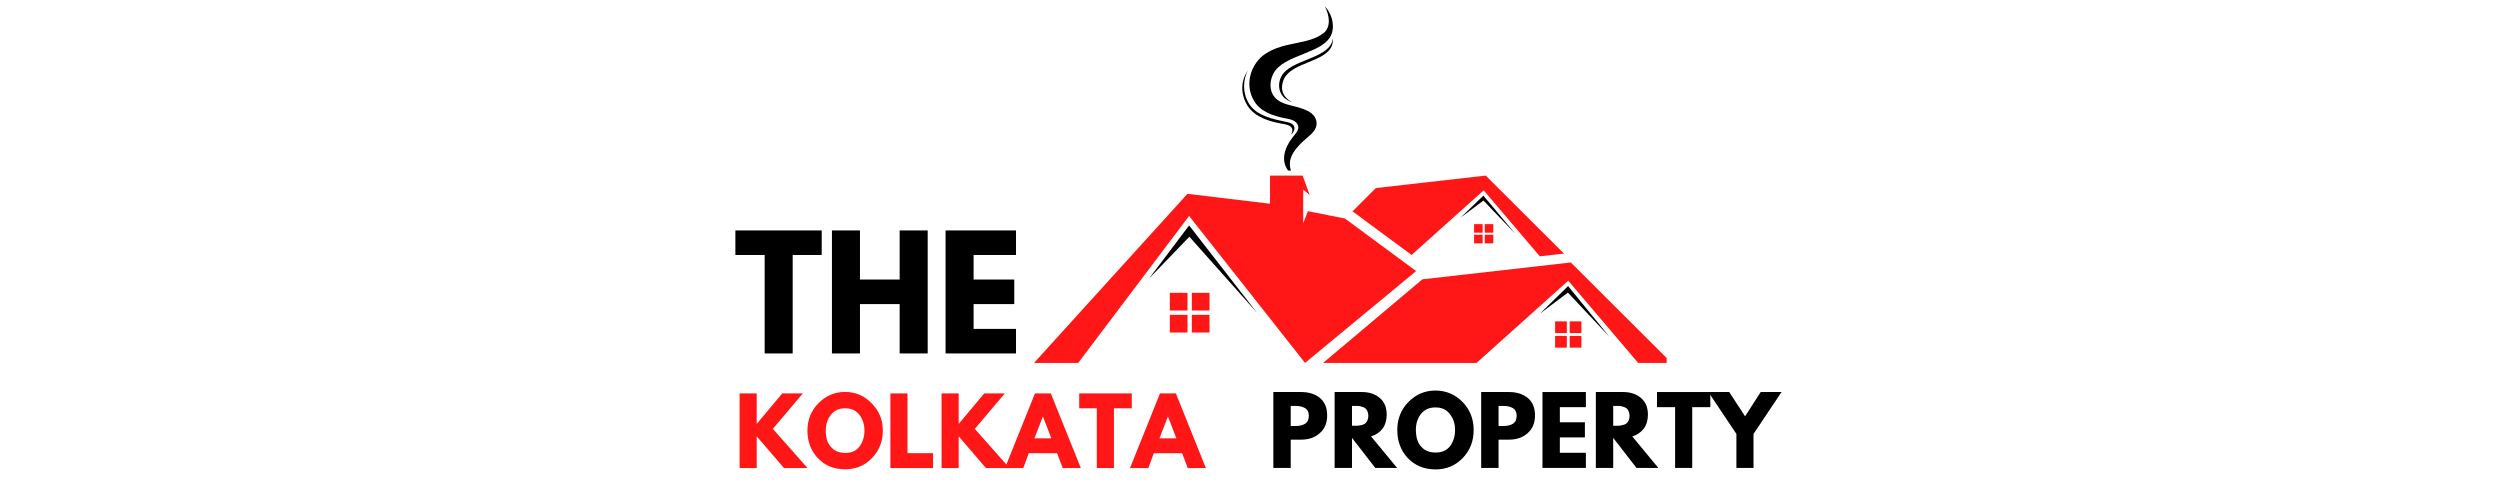 <svg xmlns="http://www.w3.org/2000/svg" xmlns:xlink="http://www.w3.org/1999/xlink" width="210" zoomAndPan="magnify" viewBox="0 0 157.5 31.5" height="42" preserveAspectRatio="xMidYMid meet" version="1.0"><defs><g/><clipPath id="164f17e7b4"><path d="M 83 16 L 105 16 L 105 22.875 L 83 22.875 Z M 83 16 " clip-rule="nonzero"/></clipPath><clipPath id="e2f1cbb962"><path d="M 65.133 11.062 L 90 11.062 L 90 22.875 L 65.133 22.875 Z M 65.133 11.062 " clip-rule="nonzero"/></clipPath><clipPath id="b14de9bd65"><path d="M 85 11.062 L 99 11.062 L 99 17 L 85 17 Z M 85 11.062 " clip-rule="nonzero"/></clipPath><clipPath id="a642e1eccb"><path d="M 78.695 0.406 L 83.973 0.406 L 83.973 10.742 L 78.695 10.742 Z M 78.695 0.406 " clip-rule="nonzero"/></clipPath><clipPath id="b3d99bf012"><path d="M 78.125 4 L 82 4 L 82 9 L 78.125 9 Z M 78.125 4 " clip-rule="nonzero"/></clipPath><clipPath id="7d27007940"><path d="M 80.578 2.426 L 83.973 2.426 L 83.973 6.457 L 80.578 6.457 Z M 80.578 2.426 " clip-rule="nonzero"/></clipPath></defs><g clip-path="url(#164f17e7b4)"><path fill="#ff1616" d="M 98.961 16.535 L 89.609 17.598 L 83.355 22.863 L 93.023 22.863 L 98.801 17.684 L 103.203 22.863 L 105.309 22.863 L 98.961 16.535 " fill-opacity="1" fill-rule="nonzero"/></g><g clip-path="url(#e2f1cbb962)"><path fill="#ff1616" d="M 89.215 17.078 L 84.73 13.766 L 82.395 13.305 L 82.102 14.059 L 82.102 11.953 L 82.508 12.281 L 82.066 11.062 L 80.012 11.062 L 80.012 12.836 L 74.809 12.211 L 65.145 22.863 L 67.926 22.863 L 74.914 13.605 L 82.219 22.863 L 89.215 17.078 " fill-opacity="1" fill-rule="nonzero"/></g><g clip-path="url(#b14de9bd65)"><path fill="#ff1616" d="M 93.602 11.062 L 86.676 11.848 L 85.211 13.316 L 88.93 16.062 L 93.473 11.992 L 97.008 16.148 L 98.531 15.977 L 93.602 11.062 " fill-opacity="1" fill-rule="nonzero"/></g><path fill="#ff1616" d="M 75.086 20.949 L 76.199 20.949 L 76.199 19.836 L 75.086 19.836 Z M 73.699 20.949 L 74.812 20.949 L 74.812 19.836 L 73.699 19.836 Z M 73.699 19.562 L 74.812 19.562 L 74.812 18.449 L 73.699 18.449 Z M 75.086 18.449 L 75.086 19.562 L 76.199 19.562 L 76.199 18.449 L 75.086 18.449 " fill-opacity="1" fill-rule="nonzero"/><path fill="#ff1616" d="M 98.891 21.902 L 99.629 21.902 L 99.629 21.164 L 98.891 21.164 Z M 97.973 21.902 L 98.711 21.902 L 98.711 21.164 L 97.973 21.164 Z M 97.973 20.984 L 98.711 20.984 L 98.711 20.246 L 97.973 20.246 Z M 98.891 20.246 L 98.891 20.984 L 99.629 20.984 L 99.629 20.246 L 98.891 20.246 " fill-opacity="1" fill-rule="nonzero"/><path fill="#ff1616" d="M 93.539 15.332 L 94.078 15.332 L 94.078 14.789 L 93.539 14.789 Z M 92.867 15.332 L 93.406 15.332 L 93.406 14.789 L 92.867 14.789 Z M 92.867 14.66 L 93.406 14.66 L 93.406 14.121 L 92.867 14.121 Z M 93.539 14.121 L 93.539 14.66 L 94.078 14.66 L 94.078 14.121 L 93.539 14.121 " fill-opacity="1" fill-rule="nonzero"/><path fill="#000000" d="M 72.391 17.547 L 74.914 14.203 L 79.188 19.699 L 74.93 14.914 L 72.391 17.547 " fill-opacity="1" fill-rule="nonzero"/><path fill="#000000" d="M 97.012 19.762 L 98.789 18.023 L 101.402 21.227 L 98.777 18.434 L 97.012 19.762 " fill-opacity="1" fill-rule="nonzero"/><path fill="#000000" d="M 92.027 13.703 L 93.453 12.324 L 95.469 14.734 L 93.457 12.633 L 92.027 13.703 " fill-opacity="1" fill-rule="nonzero"/><g clip-path="url(#a642e1eccb)"><path fill="#000000" d="M 83.465 0.406 C 83.832 0.762 84.121 1.5 83.891 2.137 C 83.43 3.41 80.824 3.398 80.207 4.668 C 79.98 5.125 79.965 5.715 80.289 6.105 C 80.527 6.398 80.91 6.539 81.277 6.633 C 81.648 6.723 82.02 6.809 82.363 6.977 C 82.773 7.176 82.988 7.5 82.938 7.879 C 82.875 8.332 82.387 8.617 82.059 8.934 C 81.504 9.469 80.953 10.141 81.465 11.055 C 80.777 10.539 80.648 9.668 81.438 8.652 C 81.609 8.434 81.805 8.242 81.793 8 C 81.773 7.688 81.434 7.535 81.129 7.484 C 80.074 7.297 79.367 6.973 79.004 6.355 C 78.352 5.254 78.867 3.957 79.707 3.398 C 80.918 2.59 82.355 2.844 83.355 2.109 C 83.898 1.711 83.738 0.91 83.465 0.406 " fill-opacity="1" fill-rule="nonzero"/></g><g clip-path="url(#b3d99bf012)"><path fill="#000000" d="M 81.418 8.199 C 81.418 8.297 81.375 8.422 81.344 8.484 C 81.461 8.363 81.57 8.207 81.547 8.035 C 81.512 7.773 81.234 7.715 80.797 7.629 C 79.746 7.418 79.035 7.117 78.672 6.504 C 78.262 5.812 78.312 5.043 78.613 4.43 C 78.188 5.07 78.125 5.867 78.57 6.621 C 78.934 7.234 79.66 7.598 80.715 7.785 C 81.02 7.836 81.414 7.895 81.418 8.199 " fill-opacity="1" fill-rule="nonzero"/></g><g clip-path="url(#7d27007940)"><path fill="#000000" d="M 83.914 2.648 C 83.52 3.746 81.242 3.758 80.707 4.848 C 80.516 5.238 80.539 5.727 80.816 6.062 C 80.98 6.262 81.215 6.379 81.457 6.457 C 81.27 6.383 81.094 6.242 80.969 6.09 C 80.703 5.77 80.719 5.324 80.902 4.953 C 81.406 3.918 83.535 3.906 83.91 2.867 C 83.965 2.719 83.977 2.582 83.969 2.43 C 83.957 2.504 83.941 2.578 83.914 2.648 " fill-opacity="1" fill-rule="nonzero"/></g><g fill="#000000" fill-opacity="1"><g transform="translate(46.251, 22.267)"><g><path d="M 0.078 -6.203 L 0.078 -7.75 L 5.516 -7.75 L 5.516 -6.203 L 3.688 -6.203 L 3.688 0 L 1.922 0 L 1.922 -6.203 Z M 0.078 -6.203 "/></g></g></g><g fill="#000000" fill-opacity="1"><g transform="translate(51.85, 22.267)"><g><path d="M 2.328 -3.109 L 2.328 0 L 0.562 0 L 0.562 -7.75 L 2.328 -7.75 L 2.328 -4.656 L 4.828 -4.656 L 4.828 -7.75 L 6.594 -7.75 L 6.594 0 L 4.828 0 L 4.828 -3.109 Z M 2.328 -3.109 "/></g></g></g><g fill="#000000" fill-opacity="1"><g transform="translate(59.009, 22.267)"><g><path d="M 5 -7.75 L 5 -6.203 L 2.328 -6.203 L 2.328 -4.656 L 4.891 -4.656 L 4.891 -3.109 L 2.328 -3.109 L 2.328 -1.547 L 5 -1.547 L 5 0 L 0.562 0 L 0.562 -7.75 Z M 5 -7.75 "/></g></g></g><g fill="#ff1616" fill-opacity="1"><g transform="translate(46.251, 29.488)"><g><path d="M 4.625 0 L 3.141 0 L 1.422 -2 L 1.422 0 L 0.344 0 L 0.344 -4.703 L 1.422 -4.703 L 1.422 -2.781 L 3.031 -4.703 L 4.328 -4.703 L 2.438 -2.469 Z M 4.625 0 "/></g></g></g><g fill="#ff1616" fill-opacity="1"><g transform="translate(50.743, 29.488)"><g><path d="M 0.125 -2.359 C 0.125 -3.035 0.352 -3.609 0.812 -4.078 C 1.281 -4.555 1.844 -4.797 2.5 -4.797 C 3.156 -4.797 3.711 -4.555 4.172 -4.078 C 4.641 -3.609 4.875 -3.035 4.875 -2.359 C 4.875 -1.672 4.645 -1.094 4.188 -0.625 C 3.738 -0.156 3.176 0.078 2.5 0.078 C 1.812 0.078 1.242 -0.148 0.797 -0.609 C 0.348 -1.078 0.125 -1.66 0.125 -2.359 Z M 1.281 -2.359 C 1.281 -2.109 1.316 -1.879 1.391 -1.672 C 1.473 -1.473 1.609 -1.301 1.797 -1.156 C 1.992 -1.02 2.227 -0.953 2.5 -0.953 C 2.906 -0.953 3.207 -1.086 3.406 -1.359 C 3.613 -1.641 3.719 -1.973 3.719 -2.359 C 3.719 -2.742 3.613 -3.07 3.406 -3.344 C 3.195 -3.625 2.895 -3.766 2.5 -3.766 C 2.113 -3.766 1.812 -3.625 1.594 -3.344 C 1.383 -3.07 1.281 -2.742 1.281 -2.359 Z M 1.281 -2.359 "/></g></g></g><g fill="#ff1616" fill-opacity="1"><g transform="translate(55.75, 29.488)"><g><path d="M 1.422 -4.703 L 1.422 -0.938 L 3.031 -0.938 L 3.031 0 L 0.344 0 L 0.344 -4.703 Z M 1.422 -4.703 "/></g></g></g><g fill="#ff1616" fill-opacity="1"><g transform="translate(58.975, 29.488)"><g><path d="M 4.625 0 L 3.141 0 L 1.422 -2 L 1.422 0 L 0.344 0 L 0.344 -4.703 L 1.422 -4.703 L 1.422 -2.781 L 3.031 -4.703 L 4.328 -4.703 L 2.438 -2.469 Z M 4.625 0 "/></g></g></g><g fill="#ff1616" fill-opacity="1"><g transform="translate(63.468, 29.488)"><g><path d="M 2.734 -4.703 L 4.625 0 L 3.484 0 L 3.125 -0.938 L 1.344 -0.938 L 1 0 L -0.156 0 L 1.734 -4.703 Z M 2.766 -1.875 L 2.234 -3.25 L 1.703 -1.875 Z M 2.766 -1.875 "/></g></g></g><g fill="#ff1616" fill-opacity="1"><g transform="translate(67.943, 29.488)"><g><path d="M 0.047 -3.766 L 0.047 -4.703 L 3.359 -4.703 L 3.359 -3.766 L 2.234 -3.766 L 2.234 0 L 1.156 0 L 1.156 -3.766 Z M 0.047 -3.766 "/></g></g></g><g fill="#ff1616" fill-opacity="1"><g transform="translate(71.346, 29.488)"><g><path d="M 2.734 -4.703 L 4.625 0 L 3.484 0 L 3.125 -0.938 L 1.344 -0.938 L 1 0 L -0.156 0 L 1.734 -4.703 Z M 2.766 -1.875 L 2.234 -3.25 L 1.703 -1.875 Z M 2.766 -1.875 "/></g></g></g><g fill="#000000" fill-opacity="1"><g transform="translate(79.877, 29.479)"><g><path d="M 0.344 -4.781 L 2.094 -4.781 C 2.582 -4.781 2.977 -4.656 3.281 -4.406 C 3.582 -4.156 3.734 -3.789 3.734 -3.312 C 3.734 -2.832 3.578 -2.457 3.266 -2.188 C 2.961 -1.914 2.57 -1.781 2.094 -1.781 L 1.438 -1.781 L 1.438 0 L 0.344 0 Z M 1.438 -2.641 L 1.75 -2.641 C 1.988 -2.641 2.188 -2.688 2.344 -2.781 C 2.5 -2.883 2.578 -3.051 2.578 -3.281 C 2.578 -3.508 2.5 -3.672 2.344 -3.766 C 2.188 -3.859 1.988 -3.906 1.75 -3.906 L 1.438 -3.906 Z M 1.438 -2.641 "/></g></g></g><g fill="#000000" fill-opacity="1"><g transform="translate(83.737, 29.479)"><g><path d="M 0.344 -4.781 L 2.062 -4.781 C 2.52 -4.781 2.895 -4.656 3.188 -4.406 C 3.477 -4.164 3.625 -3.816 3.625 -3.359 C 3.625 -3.004 3.535 -2.707 3.359 -2.469 C 3.18 -2.238 2.941 -2.078 2.641 -1.984 L 4.281 0 L 2.906 0 L 1.438 -1.891 L 1.438 0 L 0.344 0 Z M 1.438 -2.656 L 1.562 -2.656 C 1.664 -2.656 1.75 -2.656 1.812 -2.656 C 1.883 -2.664 1.961 -2.68 2.047 -2.703 C 2.141 -2.723 2.211 -2.754 2.266 -2.797 C 2.328 -2.848 2.375 -2.91 2.406 -2.984 C 2.445 -3.066 2.469 -3.164 2.469 -3.281 C 2.469 -3.395 2.445 -3.492 2.406 -3.578 C 2.375 -3.66 2.328 -3.723 2.266 -3.766 C 2.211 -3.805 2.141 -3.836 2.047 -3.859 C 1.961 -3.891 1.883 -3.906 1.812 -3.906 C 1.75 -3.906 1.664 -3.906 1.562 -3.906 L 1.438 -3.906 Z M 1.438 -2.656 "/></g></g></g><g fill="#000000" fill-opacity="1"><g transform="translate(87.888, 29.479)"><g><path d="M 0.141 -2.391 C 0.141 -3.086 0.375 -3.676 0.844 -4.156 C 1.312 -4.633 1.879 -4.875 2.547 -4.875 C 3.211 -4.875 3.781 -4.633 4.25 -4.156 C 4.719 -3.676 4.953 -3.086 4.953 -2.391 C 4.953 -1.691 4.723 -1.102 4.266 -0.625 C 3.805 -0.145 3.234 0.094 2.547 0.094 C 1.848 0.094 1.27 -0.141 0.812 -0.609 C 0.363 -1.086 0.141 -1.68 0.141 -2.391 Z M 1.312 -2.391 C 1.312 -2.141 1.348 -1.91 1.422 -1.703 C 1.504 -1.492 1.641 -1.316 1.828 -1.172 C 2.023 -1.035 2.266 -0.969 2.547 -0.969 C 2.953 -0.969 3.258 -1.102 3.469 -1.375 C 3.676 -1.656 3.781 -1.992 3.781 -2.391 C 3.781 -2.785 3.672 -3.117 3.453 -3.391 C 3.242 -3.672 2.941 -3.812 2.547 -3.812 C 2.148 -3.812 1.844 -3.672 1.625 -3.391 C 1.414 -3.117 1.312 -2.785 1.312 -2.391 Z M 1.312 -2.391 "/></g></g></g><g fill="#000000" fill-opacity="1"><g transform="translate(92.971, 29.479)"><g><path d="M 0.344 -4.781 L 2.094 -4.781 C 2.582 -4.781 2.977 -4.656 3.281 -4.406 C 3.582 -4.156 3.734 -3.789 3.734 -3.312 C 3.734 -2.832 3.578 -2.457 3.266 -2.188 C 2.961 -1.914 2.57 -1.781 2.094 -1.781 L 1.438 -1.781 L 1.438 0 L 0.344 0 Z M 1.438 -2.641 L 1.75 -2.641 C 1.988 -2.641 2.188 -2.688 2.344 -2.781 C 2.5 -2.883 2.578 -3.051 2.578 -3.281 C 2.578 -3.508 2.5 -3.672 2.344 -3.766 C 2.188 -3.859 1.988 -3.906 1.75 -3.906 L 1.438 -3.906 Z M 1.438 -2.641 "/></g></g></g><g fill="#000000" fill-opacity="1"><g transform="translate(96.832, 29.479)"><g><path d="M 3.078 -4.781 L 3.078 -3.828 L 1.438 -3.828 L 1.438 -2.875 L 3.016 -2.875 L 3.016 -1.922 L 1.438 -1.922 L 1.438 -0.953 L 3.078 -0.953 L 3.078 0 L 0.344 0 L 0.344 -4.781 Z M 3.078 -4.781 "/></g></g></g><g fill="#000000" fill-opacity="1"><g transform="translate(100.194, 29.479)"><g><path d="M 0.344 -4.781 L 2.062 -4.781 C 2.52 -4.781 2.895 -4.656 3.188 -4.406 C 3.477 -4.164 3.625 -3.816 3.625 -3.359 C 3.625 -3.004 3.535 -2.707 3.359 -2.469 C 3.18 -2.238 2.941 -2.078 2.641 -1.984 L 4.281 0 L 2.906 0 L 1.438 -1.891 L 1.438 0 L 0.344 0 Z M 1.438 -2.656 L 1.562 -2.656 C 1.664 -2.656 1.75 -2.656 1.812 -2.656 C 1.883 -2.664 1.961 -2.68 2.047 -2.703 C 2.141 -2.723 2.211 -2.754 2.266 -2.797 C 2.328 -2.848 2.375 -2.91 2.406 -2.984 C 2.445 -3.066 2.469 -3.164 2.469 -3.281 C 2.469 -3.395 2.445 -3.492 2.406 -3.578 C 2.375 -3.66 2.328 -3.723 2.266 -3.766 C 2.211 -3.805 2.141 -3.836 2.047 -3.859 C 1.961 -3.891 1.883 -3.906 1.812 -3.906 C 1.75 -3.906 1.664 -3.906 1.562 -3.906 L 1.438 -3.906 Z M 1.438 -2.656 "/></g></g></g><g fill="#000000" fill-opacity="1"><g transform="translate(104.344, 29.479)"><g><path d="M 0.047 -3.828 L 0.047 -4.781 L 3.406 -4.781 L 3.406 -3.828 L 2.266 -3.828 L 2.266 0 L 1.188 0 L 1.188 -3.828 Z M 0.047 -3.828 "/></g></g></g><g fill="#000000" fill-opacity="1"><g transform="translate(107.799, 29.479)"><g><path d="M -0.172 -4.781 L 1.141 -4.781 L 2.141 -3.25 L 3.125 -4.781 L 4.438 -4.781 L 2.672 -2.141 L 2.672 0 L 1.594 0 L 1.594 -2.141 Z M -0.172 -4.781 "/></g></g></g></svg>